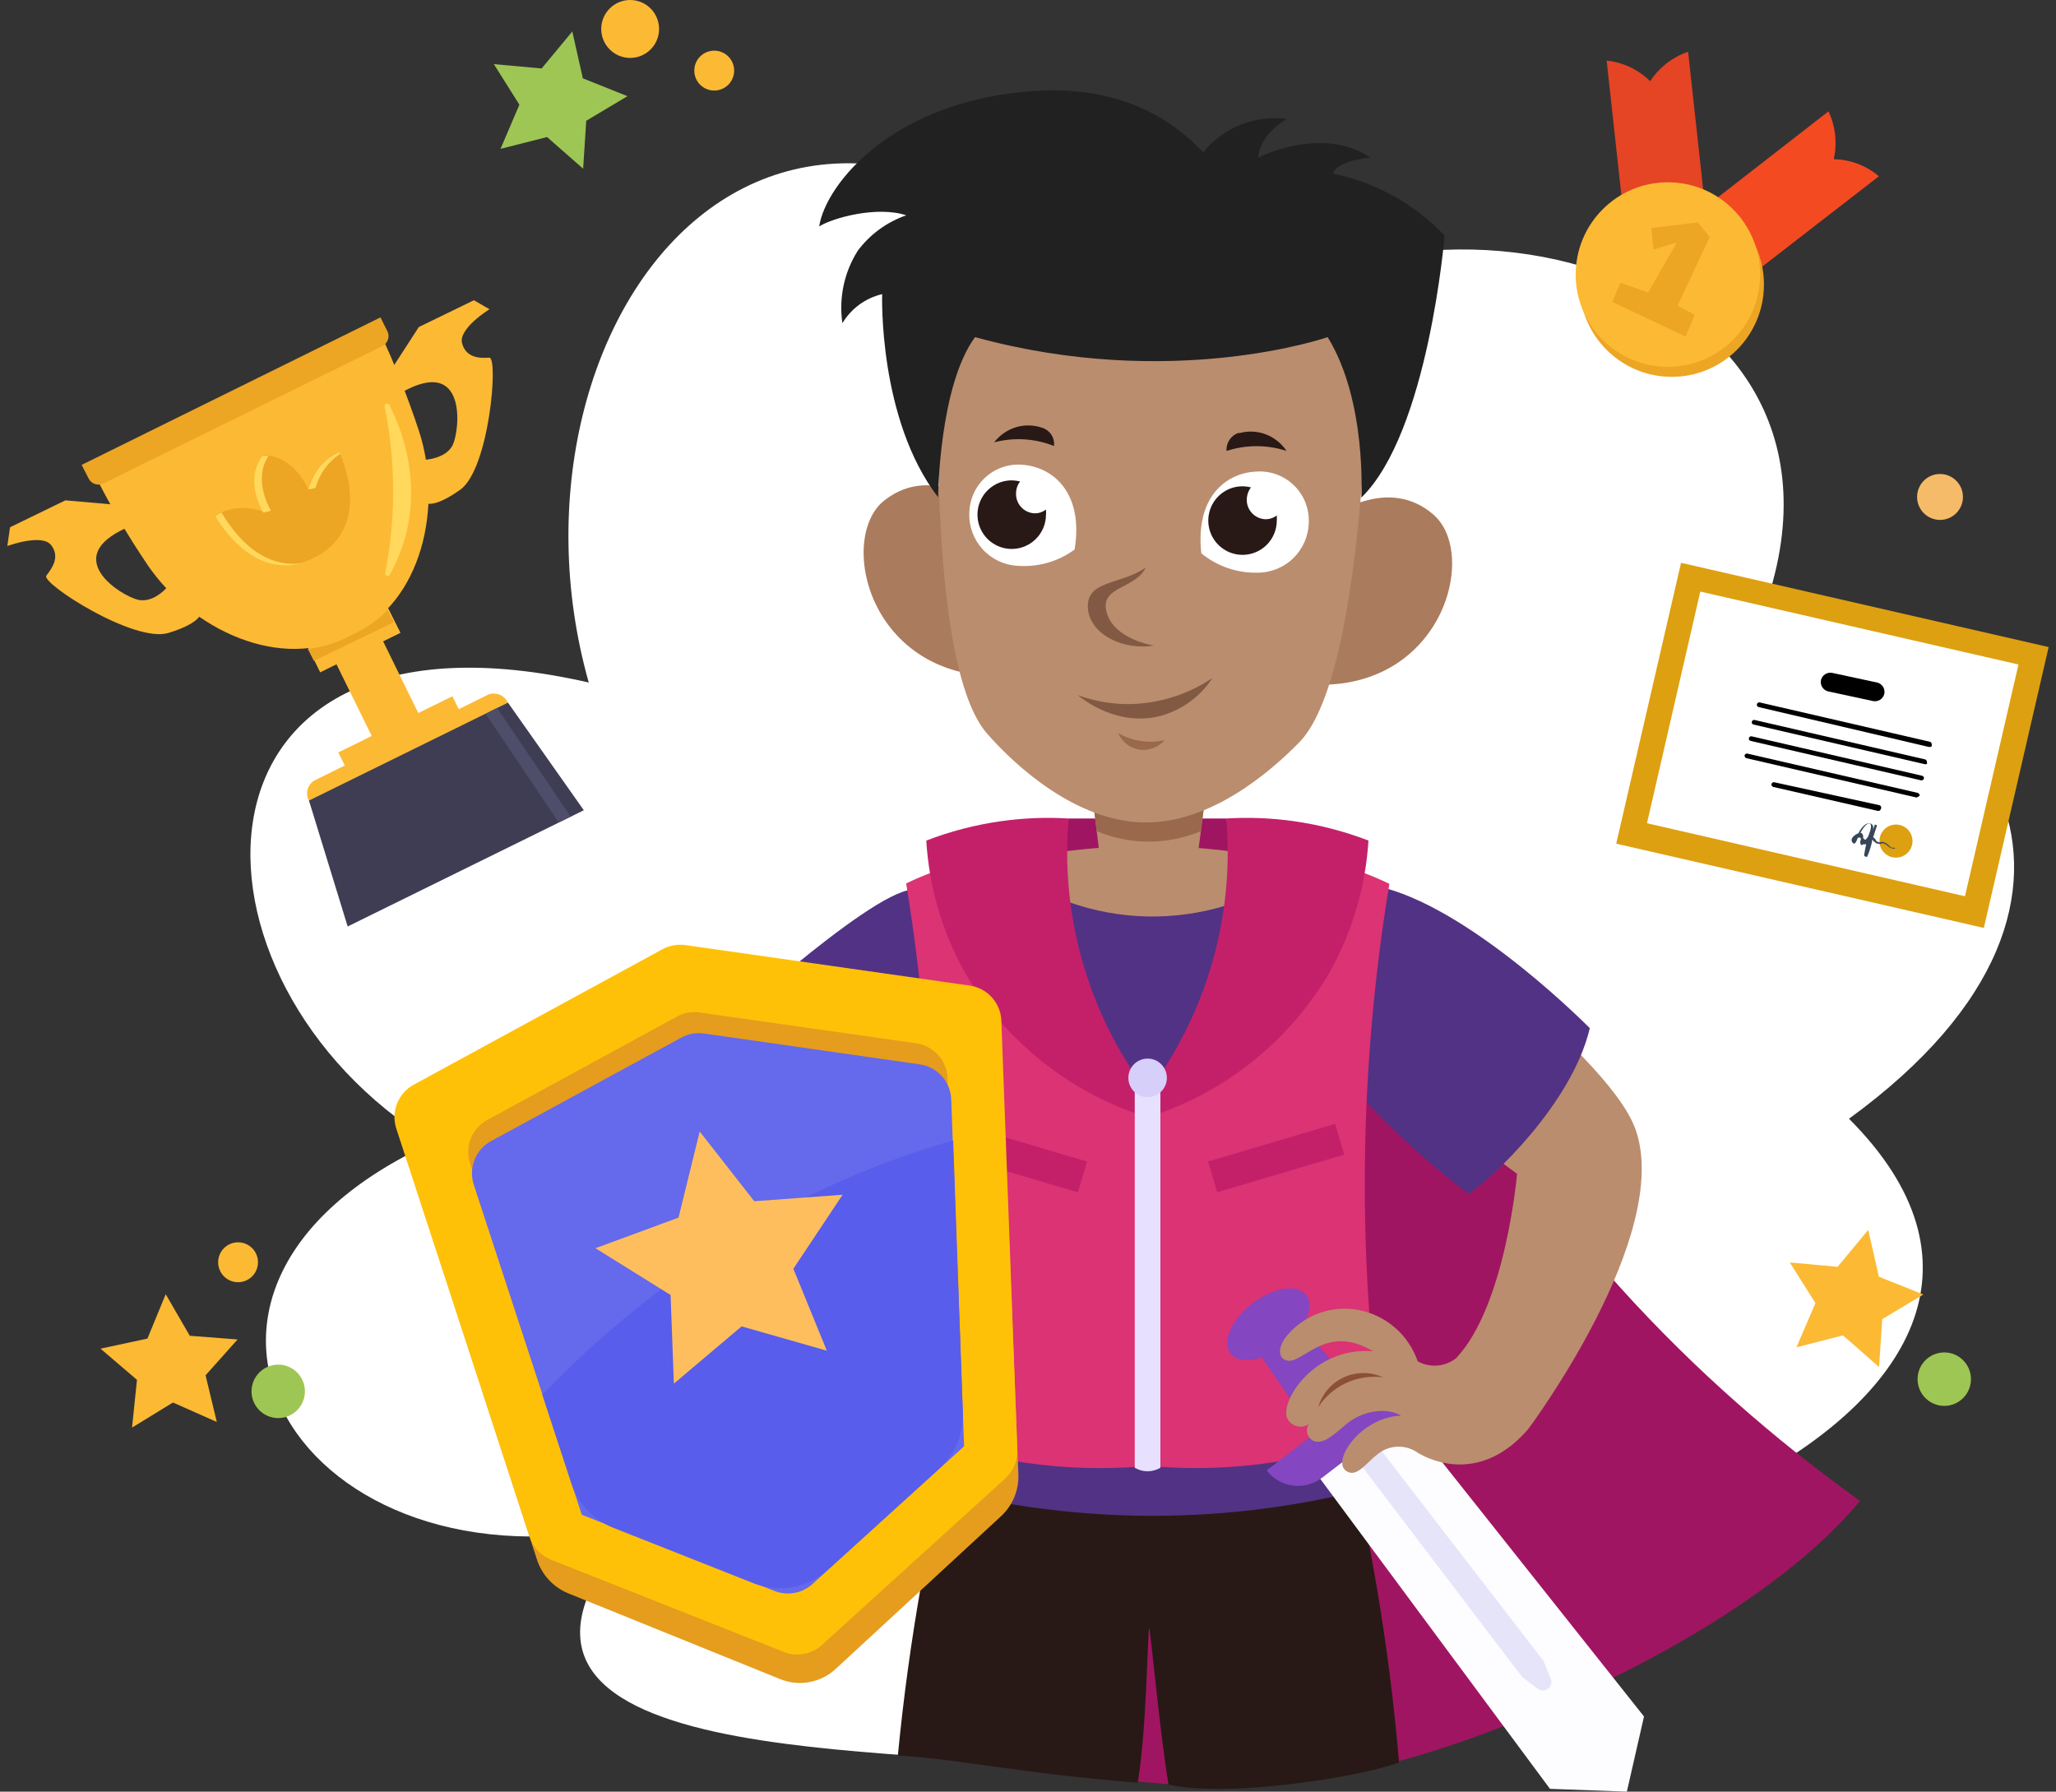 <?xml version="1.0" encoding="UTF-8"?> <svg xmlns="http://www.w3.org/2000/svg" width="140" height="122" viewBox="0 0 140 122" fill="none"><rect x="0" y="0" width="140" height="122" fill="#333333" stroke="none"/> <g clip-path="url(#clip0)"> <path d="M95.279 119.975C95.279 119.975 80.352 122.231 72.882 120.635C62.849 118.518 28.174 121.11 43.239 103.798C20.433 109.074 7.417 87.832 29.471 77.794C11.389 66.774 11.521 39.952 40.09 46.475C33.075 21.638 53.68 -5.889 80.497 24.467C95.529 9.167 129.843 18.327 119.567 42.933C134.718 44.668 146.95 60.871 125.904 76.178C145.198 95.495 104.244 111.989 82.197 106.218C68.91 109.971 95.279 119.975 95.279 119.975Z" fill="white"></path> <path d="M96.181 66.952C95.523 65.633 94.917 64.314 94.35 62.995H64.048C64.856 81.984 65.671 100.971 66.492 119.955C68.607 120.615 73.08 120.945 79.957 121.525C87.374 122.185 95.674 120.575 105.964 116.051C116.444 111.435 123.196 106.403 126.655 102.202C117.531 95.66 104.87 84.448 96.181 66.952Z" fill="#A01561"></path> <path d="M83.521 55.734H72.763L71.09 61.742H84.351L83.521 55.734Z" fill="#A01561"></path> <path d="M48.206 70.869C48.206 70.869 59.048 60.845 62.098 60.575C64.911 66.754 63.357 75.486 63.357 75.486L56.565 81.481C52.57 79.093 49.594 75.315 48.206 70.869Z" fill="#523284"></path> <path d="M111.372 76.91C109.396 71.377 93.929 60.489 93.929 60.489L91.709 71.298L103.302 79.931C103.302 79.931 102.532 88.88 99.172 92.461L99.679 96.372L104.099 97.262C104.099 97.262 113.908 84.112 111.372 76.91Z" fill="#BA8D6E"></path> <path d="M94.298 60.469C100.509 62.144 108.256 70.012 108.256 70.012C107.031 75.196 101.484 80.353 100.002 81.303C96.544 78.675 93.399 75.659 90.628 72.314L94.298 60.469Z" fill="#523284"></path> <path d="M91.241 96.286C91.241 96.286 90.53 95.627 90.068 93.259L78.659 92.91H77.842L66.433 93.259C65.972 95.607 65.26 96.286 65.26 96.286C63.275 103.919 61.896 111.696 61.137 119.547C61.137 119.547 62.612 119.547 68.132 120.358C73.402 121.103 77.473 121.387 77.473 121.387C78.086 117.713 78.132 111.362 78.251 110.835C78.382 111.356 78.962 117.845 79.568 121.519C79.568 121.519 81.9 122.178 87.631 121.519C93.165 120.859 95.266 120.015 95.266 120.015C94.587 112.007 93.24 104.07 91.241 96.286Z" fill="#281916"></path> <path d="M79.423 95.106C79.747 95.106 80.01 94.843 80.01 94.519C80.01 94.195 79.747 93.932 79.423 93.932C79.099 93.932 78.837 94.195 78.837 94.519C78.837 94.843 79.099 95.106 79.423 95.106Z" fill="#6D9DCB"></path> <path d="M94.363 101.035C83.829 103.99 72.68 103.945 62.171 100.903L63.159 96.484L93.052 96.273C93.487 97.843 93.929 99.439 94.363 101.035Z" fill="#523284"></path> <path d="M60.261 34.043C63.554 31.497 67.197 34.617 67.197 34.617L68.284 46.059C59.068 46.231 56.987 36.529 60.261 34.043Z" fill="#AA7B5C"></path> <path d="M77.829 57.607C72.429 57.653 67.084 58.692 62.059 60.674L78.191 71.325L94.528 60.773C89.22 58.642 83.548 57.567 77.829 57.607Z" fill="#BA8D6E"></path> <path d="M67.988 58.814C66.697 61.312 66.032 64.087 66.051 66.899C66.051 75.103 71.426 81.758 78.06 81.758C84.693 81.758 90.088 75.103 90.088 66.899C90.103 64.25 89.517 61.632 88.376 59.242C85.387 61.373 81.792 62.482 78.124 62.405C74.456 62.328 70.91 61.068 68.014 58.814H67.988Z" fill="#523284"></path> <path d="M97.604 35.039C100.753 37.756 98.144 47.325 88.948 46.587L90.648 35.217C90.648 35.217 94.462 32.315 97.604 35.039Z" fill="#AA7B5C"></path> <path d="M78.593 59.988L81.584 58.035L82.46 51.315L78.264 51.269H78.218H74.022L74.845 57.943L78.593 59.988Z" fill="#BA8D6E"></path> <path d="M74.68 56.598C75.803 57.066 77.008 57.307 78.224 57.307C79.441 57.307 80.645 57.066 81.768 56.598L82.21 53.221L74.279 53.307L74.68 56.598Z" fill="#99684D"></path> <path d="M78.606 20.787L93.217 21.618C93.217 21.618 93.217 45.617 88.501 50.517C86.478 52.595 82.355 56.13 77.796 56.004C73.238 55.879 69.167 52.186 67.21 49.95C62.698 44.786 64.055 20.787 64.055 20.787H78.606Z" fill="#BA8D6E"></path> <path d="M63.877 33.858C63.877 33.858 63.943 26.294 66.393 22.957C79.832 26.637 90.404 22.957 90.404 22.957C93.079 27.277 92.697 33.885 92.697 33.885C97.268 29.433 98.368 16.039 98.368 16.039C96.319 13.883 93.659 12.408 90.747 11.812C91.168 10.868 93.316 10.737 93.316 10.737C90.022 8.494 85.668 10.737 85.668 10.737C85.859 8.982 87.644 8.099 87.644 8.099C86.576 7.956 85.49 8.09 84.489 8.489C83.487 8.887 82.605 9.536 81.926 10.374C80.095 8.395 76.597 5.823 70.57 6.186C60.9 6.766 56.222 12.498 55.781 15.419C56.723 14.825 59.733 14.008 61.71 14.661C60.398 15.115 59.251 15.951 58.416 17.061C57.483 18.53 57.109 20.285 57.362 22.007C57.658 21.513 58.05 21.083 58.515 20.743C58.98 20.403 59.509 20.16 60.069 20.029C60.069 20.029 59.786 28.53 63.877 33.858Z" fill="#212121"></path> <path d="M85.549 32.111C83.488 32.197 81.38 33.839 81.801 37.677C82.873 38.556 84.223 39.024 85.609 38.996C86.53 39.003 87.416 38.645 88.074 38C88.731 37.355 89.108 36.475 89.12 35.553C89.135 35.086 89.052 34.621 88.876 34.187C88.7 33.754 88.435 33.362 88.099 33.038C87.762 32.714 87.361 32.464 86.922 32.304C86.483 32.144 86.016 32.078 85.549 32.111Z" fill="white"></path> <path d="M70.985 29.137C71.238 29.219 71.455 29.387 71.598 29.612C71.741 29.837 71.802 30.105 71.769 30.37C70.473 29.853 69.047 29.765 67.698 30.119C68.075 29.63 68.596 29.27 69.186 29.09C69.776 28.914 70.406 28.93 70.985 29.137Z" fill="#281916"></path> <path d="M69.727 31.656C71.782 31.86 73.798 33.634 73.172 37.42C72.054 38.24 70.68 38.633 69.299 38.528C68.383 38.482 67.523 38.075 66.906 37.397C66.29 36.719 65.965 35.824 66.005 34.907C66.016 34.442 66.123 33.984 66.32 33.563C66.517 33.142 66.8 32.766 67.15 32.46C67.5 32.154 67.91 31.925 68.354 31.787C68.797 31.648 69.265 31.604 69.727 31.656Z" fill="white"></path> <path d="M84.37 29.499C84.966 29.328 85.602 29.353 86.182 29.572C86.763 29.792 87.261 30.188 87.605 30.706C86.278 30.273 84.848 30.273 83.521 30.706C83.501 30.434 83.575 30.163 83.729 29.937C83.883 29.712 84.109 29.546 84.37 29.466V29.499Z" fill="#281916"></path> <path d="M78.02 38.64C77.309 40.124 74.911 39.913 75.339 41.641C75.813 43.547 78.587 43.962 78.587 43.962C76.518 44.292 74.338 43.263 74.094 41.562C73.824 39.451 76.353 39.853 78.02 38.64Z" fill="#825A44"></path> <path d="M70.425 34.953C70.079 34.933 69.755 34.777 69.523 34.519C69.291 34.261 69.17 33.922 69.186 33.575C69.19 33.288 69.287 33.01 69.463 32.783C69.297 32.743 69.127 32.718 68.956 32.711C68.495 32.698 68.041 32.822 67.65 33.068C67.26 33.314 66.951 33.67 66.763 34.091C66.574 34.512 66.515 34.98 66.592 35.435C66.669 35.891 66.879 36.313 67.196 36.648C67.513 36.984 67.922 37.218 68.371 37.321C68.821 37.423 69.291 37.391 69.722 37.226C70.153 37.062 70.525 36.773 70.792 36.397C71.059 36.02 71.209 35.573 71.222 35.111C71.236 34.973 71.236 34.834 71.222 34.696C70.995 34.873 70.713 34.964 70.425 34.953Z" fill="#281916"></path> <path d="M86.136 35.356C85.79 35.335 85.466 35.179 85.234 34.921C85.002 34.663 84.881 34.324 84.897 33.977C84.909 33.691 85.008 33.414 85.181 33.186C85.012 33.145 84.84 33.12 84.667 33.113C84.206 33.102 83.752 33.227 83.362 33.474C82.972 33.721 82.664 34.078 82.477 34.5C82.29 34.922 82.232 35.389 82.31 35.844C82.389 36.299 82.6 36.721 82.918 37.056C83.236 37.39 83.645 37.623 84.095 37.725C84.545 37.826 85.015 37.792 85.445 37.626C85.876 37.461 86.247 37.171 86.513 36.794C86.779 36.416 86.928 35.969 86.939 35.507C86.95 35.371 86.95 35.234 86.939 35.098C86.71 35.276 86.425 35.367 86.136 35.356Z" fill="#281916"></path> <path d="M73.389 47.332C74.472 47.73 75.615 47.938 76.769 47.945C78.834 47.939 80.852 47.319 82.565 46.165C81.754 47.407 80.525 48.317 79.1 48.73C76.037 49.561 73.62 47.517 73.389 47.332Z" fill="#825A44"></path> <path d="M76.136 49.917C77.096 50.472 78.23 50.644 79.311 50.399C79.112 50.623 78.864 50.799 78.587 50.913C78.309 51.028 78.01 51.077 77.71 51.058C77.37 51.027 77.044 50.905 76.767 50.704C76.49 50.503 76.272 50.231 76.136 49.917Z" fill="#99684D"></path> <path d="M62.224 97.605C62.934 92.407 63.316 87.169 63.37 81.922C63.445 74.633 62.888 67.352 61.703 60.159C64.132 58.975 66.778 58.301 69.476 58.181C70.251 64.171 73.067 69.71 77.447 73.864C77.487 82.534 77.524 91.202 77.559 99.867C72.343 100.267 67.103 99.494 62.224 97.605Z" fill="#DB3373"></path> <path d="M94.087 97.605C92.391 85.176 92.567 72.563 94.607 60.185C92.178 59.001 89.533 58.328 86.834 58.207C86.061 64.184 83.255 69.713 78.89 73.863C78.85 82.534 78.813 91.202 78.778 99.867C83.985 100.263 89.215 99.49 94.087 97.605Z" fill="#DB3373"></path> <path d="M79.015 73.158C82.443 68.028 84.025 61.883 83.501 55.734C85.04 55.64 86.585 55.702 88.112 55.919C89.847 56.166 91.549 56.608 93.184 57.237C92.984 60.408 92.07 63.493 90.51 66.259C87.794 70.86 83.504 74.318 78.435 75.993L79.015 73.158Z" fill="#C4206A"></path> <path d="M77.269 73.158C73.834 68.031 72.245 61.886 72.763 55.734C71.224 55.64 69.679 55.702 68.152 55.919C66.415 56.165 64.711 56.607 63.073 57.238C63.265 60.401 64.168 63.481 65.715 66.246C68.432 70.849 72.725 74.307 77.796 75.98L77.269 73.158Z" fill="#C4206A"></path> <path d="M79.015 99.946C78.75 100.102 78.449 100.185 78.142 100.185C77.835 100.185 77.534 100.102 77.269 99.946V73.158H79.015V99.946Z" fill="#E7E1FF"></path> <path d="M78.145 74.708C78.869 74.708 79.456 74.12 79.456 73.395C79.456 72.67 78.869 72.083 78.145 72.083C77.421 72.083 76.834 72.67 76.834 73.395C76.834 74.12 77.421 74.708 78.145 74.708Z" fill="#D5CFF9"></path> <path d="M90.91 76.528L82.264 79.092L82.883 81.185L91.53 78.621L90.91 76.528Z" fill="#C4206A"></path> <path d="M64.753 78.626L73.4 81.19L74.019 79.097L65.372 76.533L64.753 78.626Z" fill="#C4206A"></path> <path d="M111.945 116.882L110.779 122L105.542 121.809L89.825 100.599L95.536 96.207L111.945 116.882Z" fill="#FDFDFF"></path> <path d="M105.107 113.104L105.608 114.343C105.649 114.46 105.651 114.587 105.615 114.705C105.578 114.823 105.505 114.927 105.406 115C105.306 115.074 105.186 115.114 105.063 115.114C104.939 115.115 104.819 115.076 104.719 115.003L103.652 114.198L87.671 93.193L88.988 92.198L105.107 113.104Z" fill="#E6E4F9"></path> <path d="M88.244 89.83L85.556 91.894L90.227 98.7L93.606 96.108L88.244 89.83Z" fill="#8446C1"></path> <path d="M86.25 100.126L95.999 92.631C96.214 92.912 96.373 93.233 96.464 93.575C96.556 93.917 96.579 94.274 96.533 94.625C96.487 94.976 96.373 95.315 96.196 95.622C96.019 95.928 95.784 96.198 95.503 96.413L90.027 100.623C89.747 100.838 89.427 100.997 89.085 101.088C88.743 101.18 88.387 101.204 88.036 101.158C87.685 101.111 87.347 100.997 87.04 100.82C86.734 100.643 86.465 100.407 86.25 100.126Z" fill="#8446C1"></path> <path d="M87.453 91.589C88.879 90.493 89.548 88.97 88.947 88.187C88.347 87.404 86.704 87.658 85.279 88.754C83.853 89.85 83.185 91.373 83.785 92.156C84.386 92.938 86.028 92.685 87.453 91.589Z" fill="#8446C1"></path> <path d="M104.1 97.269C100.885 101.028 97.479 99.498 96.544 98.924C96.139 98.638 95.652 98.492 95.157 98.51C94.662 98.528 94.186 98.708 93.803 99.023C92.987 99.65 92.374 100.659 91.656 100.157C90.661 99.465 92.664 96.497 95.404 96.398C94.383 95.792 92.723 96.075 91.656 96.992C90.727 97.79 90.049 98.397 89.403 98.1C89.309 98.048 89.226 97.977 89.16 97.892C89.093 97.808 89.045 97.71 89.017 97.606C88.989 97.502 88.983 97.393 88.998 97.286C89.014 97.18 89.051 97.077 89.107 96.985C88.985 97.064 88.848 97.115 88.705 97.136C88.562 97.156 88.416 97.146 88.278 97.105C88.139 97.065 88.011 96.995 87.901 96.9C87.792 96.805 87.704 96.688 87.644 96.557C87.17 95.416 89.462 91.683 93.494 92.013C90.2 90.034 88.665 93.028 87.565 92.626C86.906 92.389 87.17 91.551 87.526 91.083C88.097 90.35 88.857 89.787 89.724 89.453C90.591 89.12 91.532 89.029 92.447 89.19C93.379 89.357 94.249 89.77 94.969 90.387C95.688 91.004 96.229 91.802 96.537 92.699C96.95 92.926 97.421 93.025 97.89 92.984C98.359 92.943 98.805 92.763 99.172 92.468L104.1 97.269Z" fill="#BA8D6E"></path> <path d="M89.765 95.811C90.236 95.094 90.899 94.523 91.678 94.165C92.458 93.807 93.322 93.676 94.172 93.787C93.754 93.595 93.299 93.496 92.839 93.496C92.379 93.497 91.924 93.596 91.506 93.788C91.087 93.981 90.715 94.261 90.415 94.61C90.115 94.959 89.893 95.369 89.765 95.811Z" fill="#8C4F37"></path> <path d="M65.109 69.148L47.409 66.51C46.638 66.394 45.851 66.535 45.169 66.912L29.702 75.486C28.953 75.905 28.375 76.572 28.064 77.373C27.754 78.173 27.732 79.057 28.002 79.872L36.566 106.205C36.733 106.718 37.009 107.187 37.375 107.583C37.742 107.978 38.189 108.288 38.687 108.494L53.107 114.33C53.733 114.588 54.419 114.663 55.086 114.546C55.753 114.429 56.373 114.126 56.875 113.671L68.165 103.244C68.558 102.88 68.867 102.435 69.071 101.94C69.275 101.444 69.368 100.911 69.344 100.375L68.251 72.709C68.228 71.841 67.901 71.008 67.326 70.357C66.752 69.706 65.967 69.278 65.109 69.148Z" fill="#E69C1D"></path> <path d="M66.018 67.11L46.664 64.353C46.129 64.281 45.585 64.38 45.11 64.637L28.167 73.863C27.651 74.145 27.251 74.6 27.036 75.147C26.82 75.694 26.803 76.299 26.988 76.858L36.072 104.655C36.185 105.007 36.376 105.329 36.629 105.598C36.881 105.867 37.191 106.077 37.534 106.212L53.344 112.477C53.783 112.657 54.264 112.708 54.731 112.624C55.197 112.54 55.63 112.324 55.979 112.002L68.449 100.678C68.724 100.43 68.94 100.124 69.082 99.782C69.225 99.44 69.29 99.07 69.272 98.7L68.185 69.484C68.158 68.897 67.927 68.338 67.531 67.905C67.135 67.471 66.6 67.19 66.018 67.11Z" fill="#FFC108"></path> <path d="M62.375 71.041L47.639 68.944C47.109 68.865 46.568 68.962 46.098 69.221L33.18 76.264C32.669 76.543 32.271 76.993 32.057 77.535C31.843 78.078 31.825 78.678 32.007 79.232L39.365 101.707L52.487 106.898C52.92 107.069 53.391 107.115 53.849 107.033C54.306 106.95 54.731 106.741 55.076 106.429L65.399 97.051L64.523 73.415C64.499 72.83 64.271 72.272 63.879 71.838C63.486 71.404 62.954 71.122 62.375 71.041Z" fill="#E69C1D"></path> <path d="M62.632 72.478L47.929 70.375C47.398 70.302 46.858 70.401 46.388 70.658L33.437 77.702C32.927 77.981 32.53 78.429 32.315 78.97C32.099 79.51 32.079 80.109 32.258 80.663L39.616 103.145L52.738 108.335C53.171 108.506 53.642 108.552 54.1 108.468C54.558 108.384 54.983 108.174 55.327 107.86L65.649 98.482L64.773 74.853C64.75 74.269 64.523 73.712 64.132 73.278C63.74 72.844 63.21 72.561 62.632 72.478Z" fill="#6569EB"></path> <path d="M46.019 87.053C42.761 89.418 39.719 92.066 36.928 94.967L38.904 101.002C39.128 101.684 39.498 102.31 39.99 102.833C40.482 103.356 41.083 103.764 41.75 104.029L51.354 107.827C52.208 108.155 53.135 108.236 54.032 108.061C54.929 107.886 55.759 107.462 56.427 106.838L63.969 99.993C64.496 99.513 64.912 98.924 65.187 98.267C65.463 97.609 65.591 96.9 65.563 96.187L64.905 77.662C58.08 79.588 51.675 82.773 46.019 87.053Z" fill="#595DEB"></path> <path d="M57.375 81.355L51.361 81.797L47.646 77.049L46.203 82.912L40.545 84.996L45.663 88.181L45.887 94.216L50.498 90.318L56.301 91.973L54.022 86.394L57.375 81.355Z" fill="#FFBE5E"></path> <path d="M35.018 48.704L34.603 47.886C34.5 47.637 34.307 47.437 34.063 47.324C33.819 47.212 33.541 47.196 33.285 47.279L21.395 53.155C21.279 53.227 21.179 53.322 21.1 53.433C21.02 53.544 20.964 53.67 20.934 53.803C20.904 53.936 20.901 54.074 20.925 54.209C20.948 54.343 20.999 54.471 21.072 54.586L21.481 55.398L35.018 48.704Z" fill="#FCB934"></path> <path d="M8.444 34.419L4.452 34.07L0.684 35.903L0.5 37.182C0.5 37.182 2.858 36.305 3.484 37.123C4.11 37.941 3.53 38.699 3.155 39.2C2.779 39.702 9.136 43.817 11.475 43.098C13.813 42.379 13.675 41.693 13.675 41.693L11.56 39.787C11.56 39.787 10.566 41.106 9.406 40.843C8.247 40.579 4.064 37.961 8.642 35.929L8.444 34.419Z" fill="#FCB934"></path> <path d="M26.336 25.641L28.516 22.271L32.271 20.444L33.331 21.058C33.331 21.058 31.184 22.377 31.467 23.386C31.75 24.395 32.686 24.395 33.318 24.355C33.951 24.316 33.318 31.933 31.342 33.344C29.366 34.755 28.892 34.201 28.892 34.201L28.687 31.326C28.687 31.326 30.361 31.326 30.841 30.271C31.322 29.216 31.79 24.263 27.416 26.683L26.336 25.641Z" fill="#FCB934"></path> <path d="M24.267 39.952L21.099 41.548L26.224 51.968L29.392 50.412L24.267 39.952Z" fill="#FCB934"></path> <path d="M25.697 39.952L20.262 42.65L21.803 45.782L27.271 43.091L25.697 39.952Z" fill="#FCB934"></path> <path d="M23.912 43.243C23.002 43.756 21.998 44.077 20.96 44.186L21.375 45.004L26.817 42.366L26.401 41.541C25.684 42.259 24.84 42.836 23.912 43.243Z" fill="#EDA524"></path> <path d="M25.749 22.37L16.204 27.039L15.816 27.244L6.271 31.966C7.388 34.237 8.663 36.428 10.085 38.521C13.049 42.841 19.09 45.776 23.872 43.256C28.799 41.027 30.15 34.426 28.549 29.407C27.76 27.006 26.825 24.656 25.749 22.37Z" fill="#FCB934"></path> <path d="M26.066 23.55L7.008 32.935C6.836 33.011 6.641 33.019 6.463 32.958C6.285 32.897 6.136 32.771 6.047 32.605L5.559 31.656L25.907 21.612L26.395 22.588C26.469 22.76 26.476 22.955 26.416 23.133C26.355 23.311 26.23 23.459 26.066 23.55Z" fill="#EDA524"></path> <path d="M26.54 27.62C27.567 29.651 29.227 34.3 26.54 39.141C26.519 39.175 26.488 39.2 26.451 39.214C26.414 39.227 26.373 39.227 26.336 39.214C26.299 39.201 26.267 39.175 26.247 39.141C26.227 39.108 26.218 39.068 26.224 39.029C26.523 37.507 26.701 35.963 26.757 34.412C26.829 32.16 26.639 29.907 26.191 27.699C26.18 27.652 26.189 27.604 26.214 27.564C26.239 27.523 26.279 27.495 26.326 27.484C26.372 27.474 26.421 27.482 26.461 27.508C26.501 27.533 26.529 27.573 26.54 27.62Z" fill="#FFD85C"></path> <path d="M30.802 47.411L23.035 51.236L24.353 53.874L32.119 50.056L30.802 47.411Z" fill="#FCB934"></path> <path d="M39.754 55.173L23.674 63.087L21.039 54.514L34.59 47.846L39.754 55.173Z" fill="#3E3D54"></path> <path d="M38.852 55.602L33.845 48.202L33.068 48.611L38.048 56.004L38.852 55.602Z" fill="#4E4E6B"></path> <path d="M20.987 33.311C20.987 33.311 19.999 30.95 17.878 30.996C16.593 32.684 17.937 34.854 17.937 34.854C17.404 34.644 16.831 34.558 16.26 34.602C15.69 34.647 15.136 34.821 14.643 35.111C17.838 40.302 21.441 37.934 21.441 37.934C21.441 37.934 25.459 36.371 23.095 30.752C22.571 30.988 22.108 31.342 21.743 31.786C21.378 32.23 21.119 32.751 20.987 33.311Z" fill="#EDA524"></path> <path d="M18.451 34.775C18.451 34.775 17.173 32.711 18.286 31.042C18.146 31.029 18.005 31.029 17.864 31.042C16.856 32.361 17.469 33.99 17.779 34.63C17.821 34.723 17.869 34.814 17.924 34.9C18.104 34.88 18.281 34.838 18.451 34.775Z" fill="#FFD85C"></path> <path d="M15.164 35.032C15.164 35.032 15.117 34.96 15.091 34.907C14.936 34.967 14.788 35.044 14.65 35.138C16.85 38.706 19.261 38.699 20.519 38.349C19.175 38.541 17.094 38.165 15.164 35.032Z" fill="#FFD85C"></path> <path d="M21.494 33.206C21.752 32.265 22.342 31.45 23.154 30.91C23.154 30.864 23.114 30.818 23.101 30.779C22.252 31.149 21.579 31.834 21.224 32.691C21.133 32.893 21.054 33.1 20.987 33.311C21.162 33.318 21.336 33.281 21.494 33.206Z" fill="#FFD85C"></path> <path d="M38.97 2.143L39.688 5.335L42.725 6.549L39.919 8.224L39.708 11.488L37.251 9.332L34.083 10.136L35.367 7.129L33.628 4.366L36.882 4.663L38.97 2.143Z" fill="#9EC654"></path> <path d="M42.909 3.944C43.997 3.944 44.879 3.061 44.879 1.972C44.879 0.883 43.997 0 42.909 0C41.822 0 40.94 0.883 40.94 1.972C40.94 3.061 41.822 3.944 42.909 3.944Z" fill="#FCB934"></path> <path d="M48.634 6.166C49.383 6.166 49.991 5.558 49.991 4.808C49.991 4.057 49.383 3.449 48.634 3.449C47.884 3.449 47.277 4.057 47.277 4.808C47.277 5.558 47.884 6.166 48.634 6.166Z" fill="#FCB934"></path> <path d="M11.284 88.128L12.924 90.958L16.178 91.208L13.998 93.648L14.762 96.827L11.778 95.502L8.991 97.21L9.327 93.958L6.844 91.835L10.039 91.149L11.284 88.128Z" fill="#FCB934"></path> <path d="M18.945 96.563C19.949 96.563 20.763 95.748 20.763 94.743C20.763 93.738 19.949 92.923 18.945 92.923C17.941 92.923 17.127 93.738 17.127 94.743C17.127 95.748 17.941 96.563 18.945 96.563Z" fill="#9EC654"></path> <path d="M16.211 87.311C16.96 87.311 17.568 86.702 17.568 85.952C17.568 85.202 16.96 84.594 16.211 84.594C15.461 84.594 14.854 85.202 14.854 85.952C14.854 86.702 15.461 87.311 16.211 87.311Z" fill="#FCB934"></path> <path d="M127.215 83.749L127.939 86.935L130.969 88.148L128.17 89.823L127.952 93.088L125.495 90.931L122.327 91.742L123.618 88.735L121.872 85.965L125.126 86.262L127.215 83.749Z" fill="#FCB934"></path> <path d="M132.392 95.732C133.396 95.732 134.21 94.917 134.21 93.912C134.21 92.907 133.396 92.092 132.392 92.092C131.388 92.092 130.574 92.907 130.574 93.912C130.574 94.917 131.388 95.732 132.392 95.732Z" fill="#9EC654"></path> <path d="M115.226 39.326L111.49 56.578L134.105 62.184L138.196 44.212L115.226 39.326Z" fill="white"></path> <path d="M135.086 63.186L110.054 57.449L114.468 38.323L139.5 44.061L135.086 63.186ZM112.149 56.057L133.802 61.03L137.445 45.248L115.779 40.282L112.149 56.057Z" fill="#DDA011"></path> <path d="M128.848 58.372C129.065 58.422 129.293 58.407 129.501 58.328C129.709 58.249 129.89 58.11 130.019 57.929C130.149 57.747 130.222 57.531 130.229 57.308C130.236 57.085 130.176 56.865 130.058 56.676C129.94 56.487 129.769 56.337 129.566 56.245C129.362 56.153 129.137 56.124 128.917 56.161C128.697 56.198 128.493 56.299 128.331 56.452C128.169 56.605 128.055 56.803 128.005 57.02C127.938 57.311 127.989 57.617 128.147 57.87C128.305 58.124 128.558 58.304 128.848 58.372Z" fill="#DDA011"></path> <path d="M131.305 50.854L119.731 48.143C119.695 48.128 119.665 48.1 119.647 48.065C119.629 48.03 119.625 47.989 119.634 47.951C119.644 47.912 119.667 47.879 119.699 47.856C119.732 47.833 119.771 47.822 119.81 47.827L131.417 50.511C131.457 50.524 131.491 50.551 131.513 50.588C131.535 50.624 131.543 50.667 131.536 50.709C131.589 50.834 131.463 50.893 131.305 50.854Z" fill="black"></path> <path d="M131.088 52.041L119.402 49.337C119.382 49.332 119.363 49.323 119.346 49.31C119.329 49.297 119.315 49.282 119.304 49.264C119.293 49.245 119.286 49.225 119.283 49.205C119.28 49.184 119.282 49.163 119.287 49.142C119.292 49.122 119.301 49.103 119.314 49.086C119.326 49.069 119.342 49.055 119.36 49.044C119.378 49.034 119.398 49.027 119.419 49.024C119.44 49.021 119.461 49.022 119.481 49.027L131.088 51.711C131.128 51.725 131.162 51.752 131.184 51.788C131.205 51.824 131.213 51.867 131.207 51.909C131.266 52.001 131.167 52.061 131.088 52.041Z" fill="black"></path> <path d="M130.811 53.136L119.204 50.451C119.163 50.441 119.128 50.414 119.106 50.378C119.085 50.342 119.079 50.298 119.089 50.257C119.1 50.216 119.126 50.181 119.162 50.159C119.199 50.137 119.242 50.131 119.283 50.141L130.89 52.826C130.93 52.838 130.964 52.864 130.985 52.899C131.007 52.934 131.016 52.976 131.009 53.017C130.995 53.057 130.968 53.091 130.932 53.113C130.896 53.134 130.853 53.142 130.811 53.136Z" fill="black"></path> <path d="M130.515 54.309L118.908 51.625C118.869 51.611 118.837 51.583 118.816 51.547C118.796 51.51 118.789 51.468 118.796 51.427C118.808 51.388 118.834 51.355 118.87 51.334C118.905 51.314 118.947 51.307 118.987 51.315L130.594 53.993C130.634 54.006 130.668 54.034 130.689 54.07C130.711 54.106 130.719 54.149 130.712 54.191L130.515 54.309Z" fill="black"></path> <path d="M127.524 47.734L124.461 47.075C124.298 47.028 124.159 46.921 124.073 46.775C123.988 46.629 123.961 46.455 124 46.29C124.045 46.127 124.151 45.988 124.295 45.901C124.44 45.813 124.612 45.785 124.777 45.822L127.84 46.481C128.003 46.526 128.142 46.632 128.229 46.777C128.316 46.922 128.345 47.094 128.308 47.259C128.264 47.425 128.158 47.567 128.012 47.656C127.866 47.744 127.691 47.772 127.524 47.734Z" fill="black"></path> <path d="M127.88 55.219L120.739 53.584C120.7 53.57 120.666 53.543 120.646 53.506C120.625 53.47 120.619 53.427 120.627 53.386C120.638 53.346 120.664 53.311 120.699 53.289C120.735 53.267 120.777 53.259 120.818 53.267L127.979 54.83C128.019 54.844 128.053 54.871 128.074 54.907C128.096 54.944 128.104 54.986 128.097 55.028C128.058 55.18 127.959 55.239 127.88 55.219Z" fill="black"></path> <path d="M129.02 57.726C128.829 57.726 128.756 57.726 128.703 57.653C128.255 57.165 128.005 57.37 128.005 57.37L127.775 57.29C127.736 57.174 127.657 57.075 127.551 57.013L127.814 56.196L127.663 56.143L127.531 56.558C127.656 56.117 127.346 56.077 127.346 56.077C126.905 55.971 126.549 56.736 126.549 56.736C126.431 56.776 125.93 57.04 126.128 57.35C126.325 57.66 126.483 57.086 126.483 57.086C126.494 57.068 126.51 57.054 126.529 57.044C126.547 57.035 126.568 57.031 126.589 57.033C126.612 57.026 126.638 57.026 126.661 57.033C126.671 57.038 126.679 57.044 126.686 57.052C126.693 57.06 126.698 57.069 126.701 57.079C126.712 57.097 126.718 57.118 126.718 57.139C126.718 57.16 126.712 57.18 126.701 57.198C126.622 57.383 126.701 57.468 126.701 57.468C126.701 57.6 126.852 57.521 126.852 57.521C126.854 57.51 126.859 57.499 126.866 57.49C126.873 57.481 126.882 57.474 126.892 57.468C126.945 57.541 127.076 57.468 127.076 57.468C127.01 57.778 126.977 57.983 126.951 58.128C126.931 58.181 126.931 58.24 126.951 58.293C127.007 58.328 127.07 58.348 127.136 58.352C127.302 57.977 127.424 57.583 127.498 57.178C127.551 57.178 127.577 57.304 127.577 57.304C127.577 57.304 127.689 57.304 127.722 57.409C127.827 57.45 127.939 57.471 128.051 57.468C128.242 57.356 128.387 57.468 128.572 57.627C128.624 57.679 128.687 57.72 128.756 57.747C128.825 57.775 128.899 57.787 128.973 57.785C129.059 57.838 129.02 57.726 129.02 57.726ZM127.221 56.934C127.221 56.934 127.057 57.224 126.977 57.178C126.898 57.132 126.977 57.073 126.865 57.106C126.865 57.106 126.931 56.75 126.688 56.71C126.688 56.71 126.984 56.097 127.261 56.084C127.537 56.07 127.353 56.591 127.221 56.934Z" fill="#354658"></path> <path d="M113.908 22.871L110.509 18.466L124.507 7.584C124.768 8.138 124.926 8.735 124.975 9.345C125.012 9.847 124.976 10.351 124.869 10.842C125.316 10.85 125.759 10.918 126.187 11.047C126.83 11.243 127.426 11.568 127.939 12.003L113.908 22.871Z" fill="#F44A22"></path> <path d="M111.332 21.763L116.879 21.157L114.949 3.522C114.371 3.722 113.834 4.024 113.361 4.412C112.975 4.731 112.64 5.107 112.367 5.527C112.05 5.215 111.693 4.947 111.306 4.729C110.719 4.4 110.071 4.196 109.402 4.128L111.332 21.763Z" fill="#E54425"></path> <path d="M113.836 25.661C117.303 25.661 120.113 22.847 120.113 19.376C120.113 15.905 117.303 13.091 113.836 13.091C110.369 13.091 107.558 15.905 107.558 19.376C107.558 22.847 110.369 25.661 113.836 25.661Z" fill="#EDA524"></path> <path d="M113.572 24.982C117.039 24.982 119.85 22.168 119.85 18.697C119.85 15.226 117.039 12.412 113.572 12.412C110.105 12.412 107.294 15.226 107.294 18.697C107.294 22.168 110.105 24.982 113.572 24.982Z" fill="#FCB934"></path> <path d="M112.446 15.525L112.597 16.989L114.185 16.507L112.228 19.917L110.338 19.257L109.791 20.556L114.771 22.918L115.403 21.434L114.224 20.82L116.418 16.145L115.621 15.142L112.446 15.525Z" fill="#EDA524"></path> <path d="M132.102 35.402C132.965 35.402 133.664 34.702 133.664 33.839C133.664 32.975 132.965 32.276 132.102 32.276C131.24 32.276 130.541 32.975 130.541 33.839C130.541 34.702 131.24 35.402 132.102 35.402Z" fill="#F6BB68"></path> </g> <defs> <clipPath id="clip0"> <rect width="139" height="122" fill="white" transform="translate(0.5)"></rect> </clipPath> </defs> </svg> 